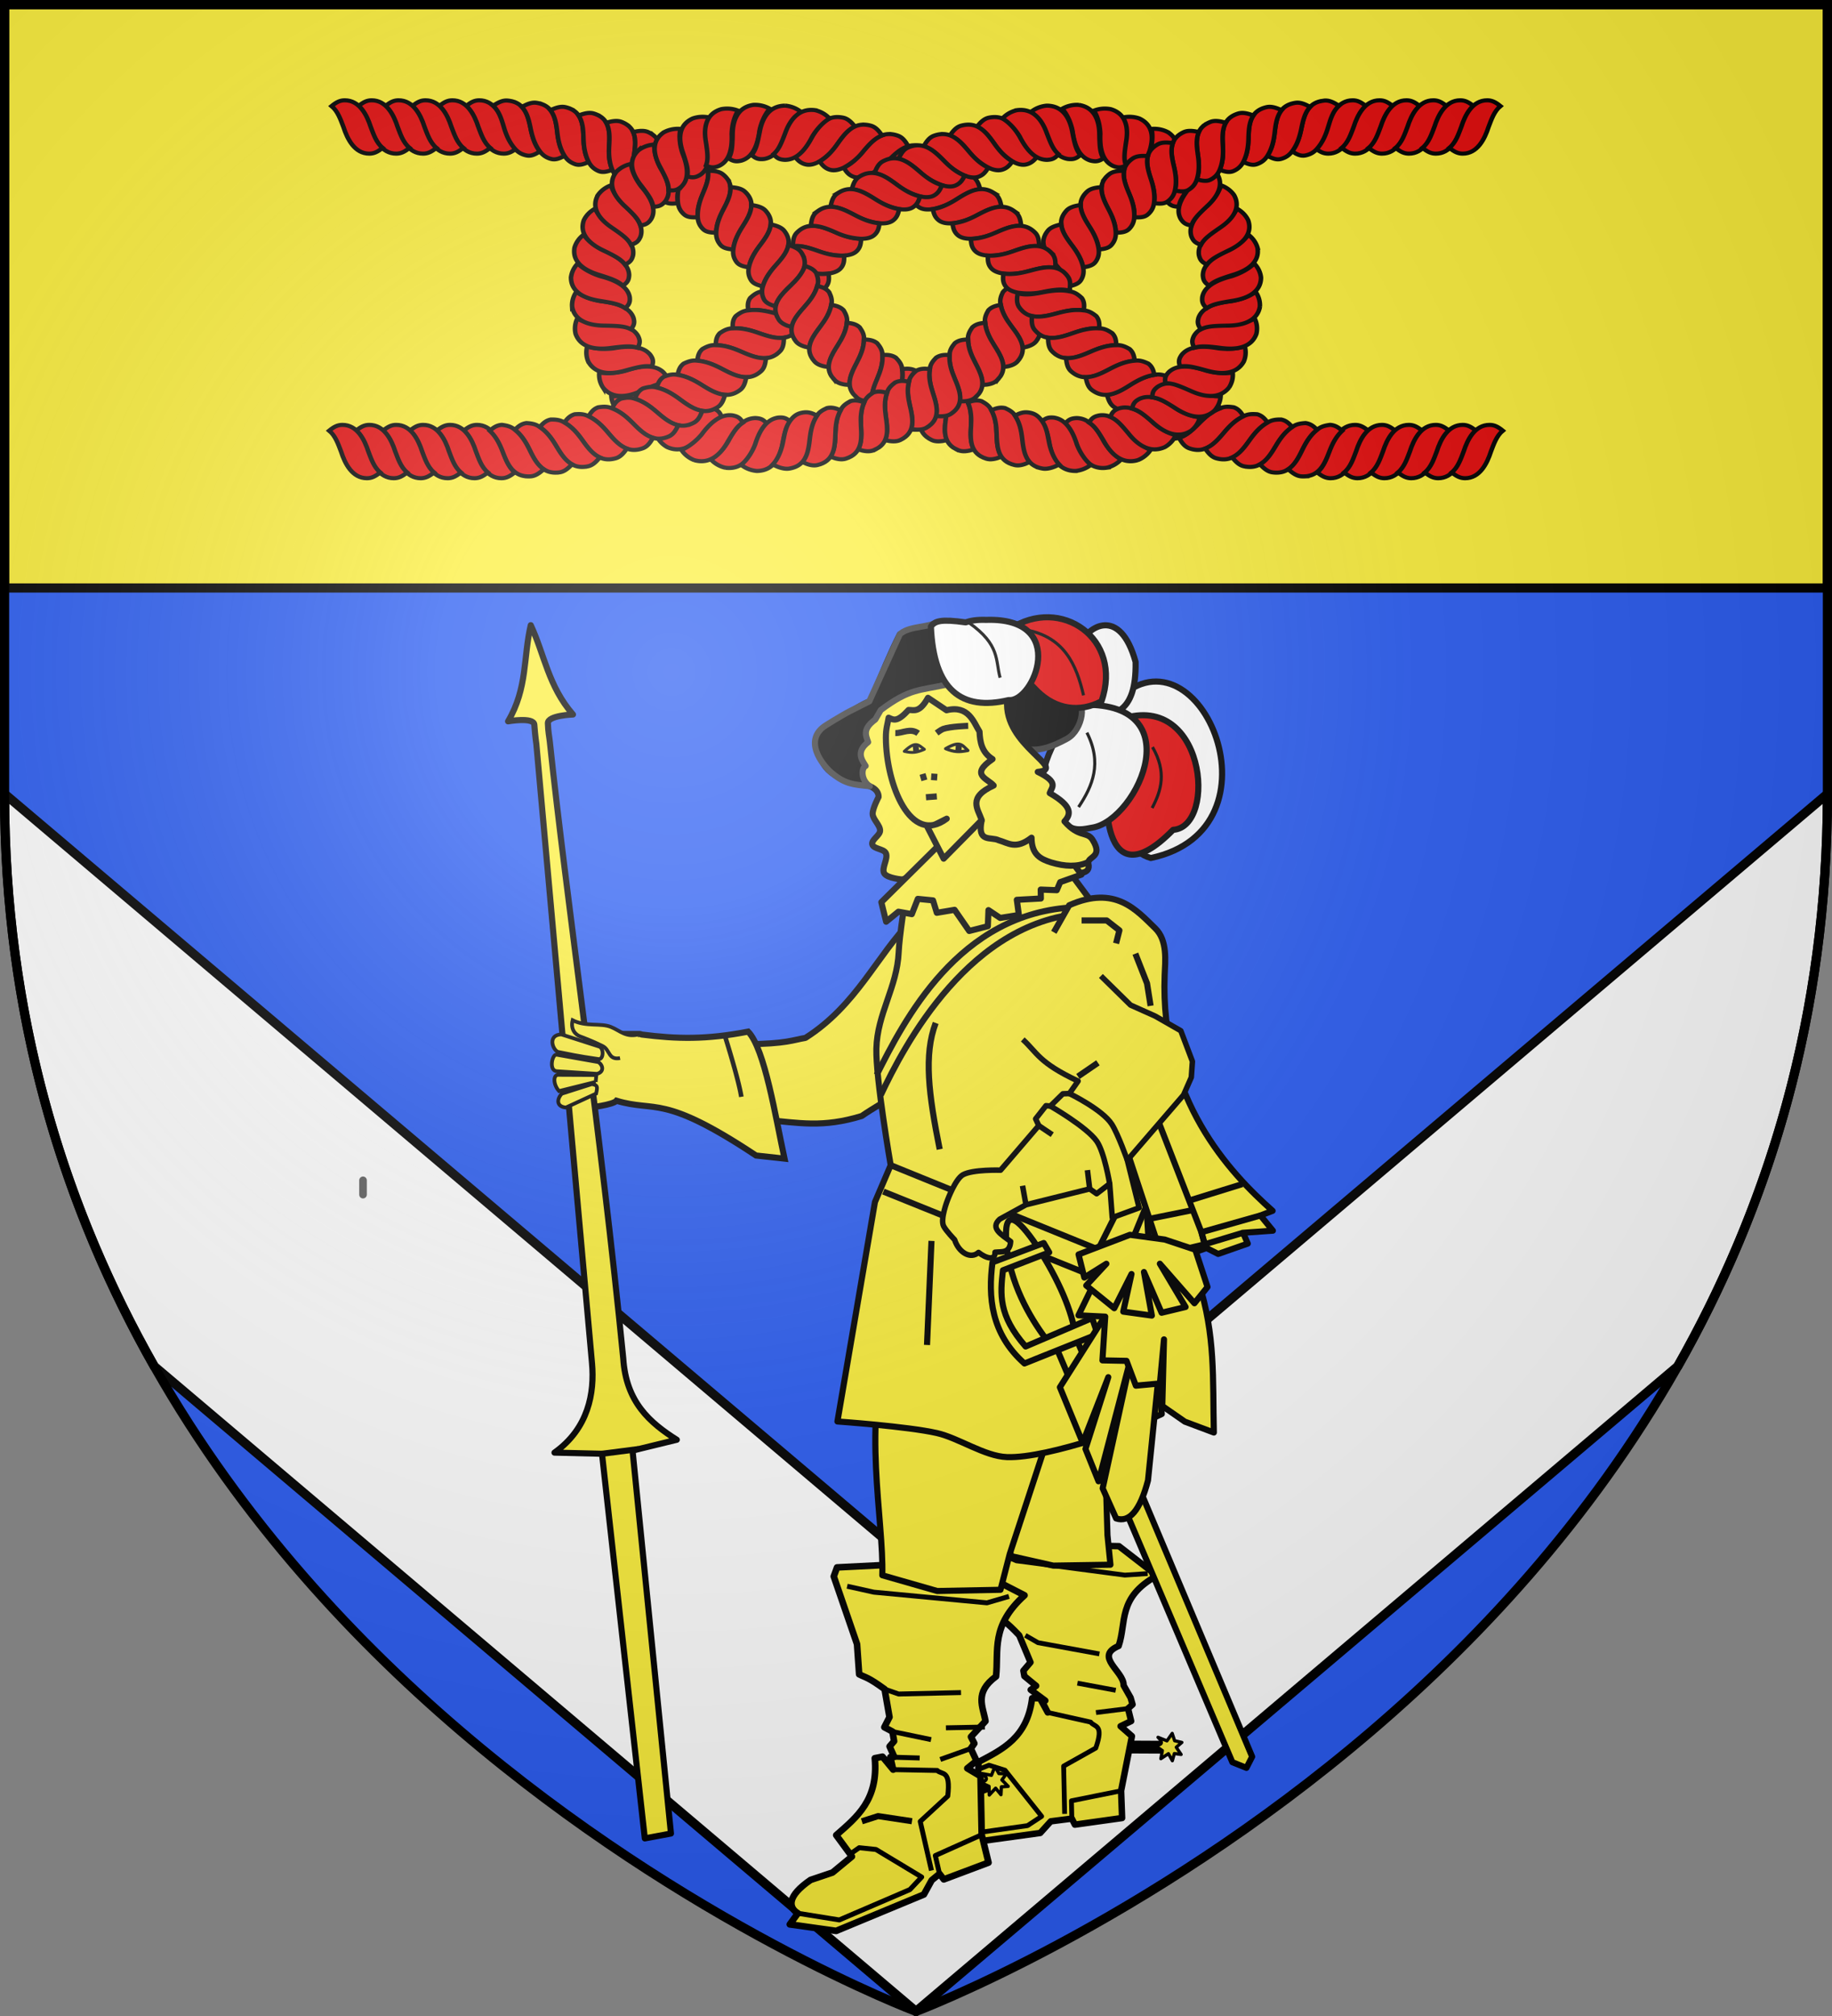 <svg xmlns="http://www.w3.org/2000/svg" xmlns:xlink="http://www.w3.org/1999/xlink" width="600" height="660" version="1.0"><rect width="100%" height="100%" fill="#808080" stroke="none"/><defs><g id="j"><use height="540" width="810" transform="rotate(72)" xlink:href="#i"/><use height="540" width="810" transform="rotate(144)" xlink:href="#i"/></g><g id="t"><use xlink:href="#s" transform="rotate(72)" width="810" height="540"/><use xlink:href="#s" transform="rotate(144)" width="810" height="540"/></g><g id="b"><path transform="rotate(18 3.157 -.5)" d="M0 0v1h.5L0 0z" id="a"/><use height="540" width="810" transform="scale(-1 1)" xlink:href="#a"/></g><g id="c"><use height="540" width="810" transform="rotate(72)" xlink:href="#b"/><use height="540" width="810" transform="rotate(144)" xlink:href="#b"/></g><g id="e"><path transform="rotate(18 3.157 -.5)" d="M0 0v1h.5L0 0z" id="d"/><use height="540" width="810" transform="scale(-1 1)" xlink:href="#d"/></g><g id="f"><use height="540" width="810" transform="rotate(72)" xlink:href="#e"/><use height="540" width="810" transform="rotate(144)" xlink:href="#e"/></g><g id="s"><path id="r" d="M0 0v1h.5L0 0z" transform="rotate(18 3.157 -.5)"/><use xlink:href="#r" transform="scale(-1 1)" width="810" height="540"/></g><g id="i"><path transform="rotate(18 3.157 -.5)" d="M0 0v1h.5L0 0z" id="h"/><use height="540" width="810" transform="scale(-1 1)" xlink:href="#h"/></g><g id="q"><use height="540" width="810" transform="rotate(72)" xlink:href="#p"/><use height="540" width="810" transform="rotate(144)" xlink:href="#p"/></g><g id="p"><path transform="rotate(18 3.157 -.5)" d="M0 0v1h.5L0 0z" id="o"/><use height="540" width="810" transform="scale(-1 1)" xlink:href="#o"/></g><g id="m"><path transform="rotate(18 3.157 -.5)" d="M0 0v1h.5L0 0z" id="l"/><use height="540" width="810" transform="scale(-1 1)" xlink:href="#l"/></g><g id="n"><use height="540" width="810" transform="rotate(72)" xlink:href="#m"/><use height="540" width="810" transform="rotate(144)" xlink:href="#m"/></g><path id="k" d="M2.922 27.672c0-5.951 2.317-9.843 5.579-11.012 1.448-.519 3.307-.273 5.018 1.447 2.119 2.129 2.736 7.993-3.483 9.121.658-.956.619-3.081-.714-3.787-.99-.524-2.113-.253-2.676.123-.824.552-1.729 2.106-1.679 4.108H2.922z"/><path id="u" d="M-298.5-298.5h597V-40C298.5 246.31 0 358.5 0 358.5S-298.5 246.31-298.5-40v-258.5z"/><path d="M2.922 27.672c0-5.951 2.317-9.843 5.579-11.012 1.448-.519 3.307-.273 5.018 1.447 2.119 2.129 2.736 7.993-3.483 9.121.658-.956.619-3.081-.714-3.787-.99-.524-2.113-.253-2.676.123-.824.552-1.729 2.106-1.679 4.108H2.922z" id="g"/><radialGradient id="aR" gradientUnits="userSpaceOnUse" cx="-80" cy="-80" r="405"><stop style="stop-color:#fff;stop-opacity:.31" offset="0"/><stop style="stop-color:#fff;stop-opacity:.25" offset=".19"/><stop style="stop-color:#6b6b6b;stop-opacity:.125" offset=".6"/><stop style="stop-color:#000;stop-opacity:.125" offset="1"/></radialGradient></defs><g transform="translate(300 300)"><use xlink:href="#u" style="fill:#2b5df2" width="600" height="660"/><path style="fill:#fff;stroke:#000;stroke-width:3;stroke-opacity:1" d="M-298.5-40.094V-40c0 73.577 19.705 135.651 49 187.281L0 358.5l249.531-211.25C278.814 95.627 298.5 33.56 298.5-40v-.094L0 212.625-298.5-40.094z"/><path style="opacity:1;fill:#fcef3c;fill-opacity:1;stroke:#000;stroke-width:3;stroke-linecap:butt;stroke-linejoin:round;stroke-miterlimit:4;stroke-dasharray:none;stroke-opacity:1" d="M-298.5-298.5h597v191h-597z"/><path transform="translate(-183.474 636.506)" d="M-95.745 281.381v-4.679h0z" style="opacity:.615;fill:#fcef3c;fill-opacity:.991;fill-rule:evenodd;stroke:#000;stroke-width:2.5;stroke-linecap:round;stroke-linejoin:round;stroke-miterlimit:4;stroke-dasharray:none;stroke-dashoffset:0;stroke-opacity:1"/><path style="opacity:.615;fill:#fcef3c;fill-opacity:.991;fill-rule:evenodd;stroke:#000;stroke-width:2.5;stroke-linecap:round;stroke-linejoin:round;stroke-miterlimit:4;stroke-dasharray:none;stroke-dashoffset:0;stroke-opacity:1" d="M-95.745 281.381v-4.679h0z" transform="translate(-85.362 -190.284)"/></g><g transform="matrix(.99 0 0 .9 288.127 415.49)"><use xlink:href="#v" transform="scale(-1 1) rotate(-9 47.617 -201.268)" width="600" height="660"/><use xlink:href="#w" transform="scale(-1 1) rotate(-9 48.76 -204.94)" width="600" height="660"/><use xlink:href="#x" transform="scale(-1 1) rotate(-9 48.76 -204.94)" width="600" height="660"/><use xlink:href="#y" transform="scale(-1 1) rotate(-9 47.7 -194.825)" width="600" height="660"/><use height="660" width="600" transform="rotate(-4.5 68.773 -300.09)" id="B" xlink:href="#z" y="0" x="0"/><path style="fill:#e20909;stroke:#000;stroke-width:1.5;stroke-miterlimit:4;stroke-dasharray:none;stroke-opacity:1;display:inline" d="M-22.755-349.042a9.08 9.08 0 0 0 .619-.869c.776-1.231.84-2.868.465-5.068-2.609.862-5.71.22-8.518-.371-2.877-.606-5.785-.995-8.692-.314-1.687.265-2.822 1.217-3.978 2.397-.738 1.192-.938 2.482-.62 4.526 2.952-.451 5.816.175 8.636 1.005 3.843 1.132 8.26 2.458 11.415-.566.225-.216.458-.474.673-.74z" id="A"/><use height="660" width="600" transform="rotate(4.5 -129.215 -410.786)" id="aH" xlink:href="#A" y="0" x="0"/><use height="660" width="600" transform="rotate(-4.5 68.773 -300.09)" id="C" xlink:href="#B" y="0" x="0"/><use height="660" width="600" transform="rotate(-4.5 68.773 -300.09)" xlink:href="#C"/><use xlink:href="#D" transform="scale(-1 1) rotate(4.5 -141.207 -716.021)" width="600" height="660"/><use xlink:href="#E" transform="scale(-1 1) rotate(4.5 -141.207 -716.021)" width="600" height="660"/><use xlink:href="#F" transform="scale(-1 1) rotate(4.5 -141.207 -716.021)" width="600" height="660"/><use xlink:href="#G" transform="scale(-1 1) rotate(4.5 -141.207 -716.021)" width="600" height="660"/><use xlink:href="#H" transform="scale(-1 1) rotate(-4.5 56.78 5.145)" width="600" height="660"/><use xlink:href="#I" transform="scale(-1 1) rotate(-4.5 56.78 5.145)" width="600" height="660"/><use xlink:href="#J" transform="scale(-1 1) rotate(-4.5 56.78 5.145)" width="600" height="660"/><use xlink:href="#K" transform="scale(-1 1) rotate(-4.5 56.78 5.145)" width="600" height="660"/><g style="fill:#2b5df2"><path d="M523.691-681.381c-1.476-.006-2.665.554-4.375 2.062 2.074 1.879 2.98 5.043 3.875 7.656 1.243 4.408 3.633 9.731 8.469 9.75 1.477.006 2.696-.554 4.406-2.062-2.074-1.878-2.98-5.074-3.875-7.688-1.242-4.407-3.664-9.699-8.5-9.718z" style="fill:#e20909;stroke:#000;stroke-width:1.5;stroke-miterlimit:4;stroke-dasharray:none;stroke-opacity:1;display:inline" transform="rotate(-.5 29555.42 74639.533)" id="L"/></g><use height="660" width="600" transform="translate(-8.9)" id="M" xlink:href="#L" y="0" x="0"/><use height="660" width="600" transform="translate(-8.9)" id="N" xlink:href="#M" y="0" x="0"/><use height="660" width="600" transform="translate(-8.9)" id="O" xlink:href="#N" y="0" x="0"/><use height="660" width="600" transform="translate(-8.9)" id="P" xlink:href="#O" y="0" x="0"/><use height="660" width="600" transform="translate(-8.9)" xlink:href="#P"/><g style="fill:#2b5df2" id="Q"><path style="fill:#e20909;stroke:#000;stroke-width:1.5;stroke-miterlimit:4;stroke-dasharray:none;stroke-opacity:1;display:inline" d="M523.691-681.381c-1.476-.006-2.665.554-4.375 2.062 2.074 1.879 2.98 5.043 3.875 7.656 1.243 4.408 3.633 9.731 8.469 9.75 1.477.006 2.696-.554 4.406-2.062-2.074-1.878-2.98-5.074-3.875-7.688-1.242-4.407-3.664-9.699-8.5-9.718z" transform="rotate(-.5 43084.511 74788.513)"/></g><use transform="translate(-8.9)" height="660" width="600" id="R" xlink:href="#Q" y="0" x="0"/><use height="660" width="600" transform="translate(-8.9)" id="S" xlink:href="#R" y="0" x="0"/><use height="660" width="600" transform="translate(-8.9)" id="T" xlink:href="#S" y="0" x="0"/><use height="660" width="600" transform="translate(-8.9)" id="U" xlink:href="#T" y="0" x="0"/><use height="660" width="600" transform="translate(-8.9)" xlink:href="#U"/><path id="V" d="M-122.107-424.92a9.078 9.078 0 0 0-1.055-.156c-1.45-.133-2.938.553-4.727 1.886 1.952 1.933 2.789 4.988 3.536 7.758.766 2.839 1.804 5.556 3.667 7.887 1.065 1.333 2.333 2.126 3.941 2.457 1.365.28 2.637-.291 4.314-1.504-1.742-2.425-2.484-5.26-3.025-8.15-.736-3.938-1.56-8.476-5.686-9.914a8.112 8.112 0 0 0-.965-.263z" style="fill:#e20909;stroke:#000;stroke-width:1.5;stroke-miterlimit:4;stroke-dasharray:none;stroke-opacity:1;display:inline"/><use height="660" width="600" transform="rotate(4.5 -128.79 -302.032)" id="W" xlink:href="#V" y="0" x="0"/><use height="660" width="600" transform="rotate(4.5 -128.79 -302.032)" id="X" xlink:href="#W" y="0" x="0"/><use height="660" width="600" transform="rotate(4.5 -128.79 -302.032)" id="Y" xlink:href="#X" y="0" x="0"/><use height="660" width="600" transform="rotate(4.5 -128.79 -302.032)" id="Z" xlink:href="#Y" y="0" x="0"/><use height="660" width="600" transform="rotate(4.5 -128.79 -302.032)" id="aa" xlink:href="#Z" y="0" x="0"/><use height="660" width="600" transform="rotate(4.5 -128.79 -302.032)" id="ab" xlink:href="#aa" y="0" x="0"/><use height="660" width="600" transform="rotate(4.5 -128.79 -302.032)" id="ac" xlink:href="#ab" y="0" x="0"/><use height="660" width="600" transform="rotate(4.5 -128.79 -302.032)" id="ad" xlink:href="#ac" y="0" x="0"/><use height="660" width="600" transform="rotate(4.5 -128.79 -302.032)" id="ae" xlink:href="#ad" y="0" x="0"/><use height="660" width="600" transform="rotate(4.5 -128.79 -302.032)" id="af" xlink:href="#ae" y="0" x="0"/><use height="660" width="600" transform="rotate(4.5 -128.79 -302.032)" id="ag" xlink:href="#af" y="0" x="0"/><use height="660" width="600" transform="rotate(4.5 -128.79 -302.032)" xlink:href="#ag"/><path style="fill:#e20909;stroke:#000;stroke-width:.1;stroke-miterlimit:4;stroke-dasharray:none;stroke-opacity:1;display:inline" d="M-28.322-338.397c.163.3.352.603.565.904.841 1.189 2.33 1.874 4.505 2.37.202-2.741 1.982-5.361 3.603-7.728 1.66-2.426 3.133-4.964 3.615-7.91.016.002-.022.001-.006.004.275-1.767.185-3.386-.685-4.597-.819-1.138-1.934-1.816-3.945-2.304-.713 2.9-2.387 5.305-4.233 7.593-2.516 3.118-5.432 6.692-3.846 10.763.114.29.263.605.427.905z"/><path id="ah" d="M-33.884-346.3c.14.312.304.63.493.946.745 1.251 2.175 2.051 4.305 2.716.416-2.717 2.396-5.189 4.198-7.422 1.846-2.287 3.512-4.702 4.225-7.601.53-1.624.198-3.068-.33-4.633-.726-1.2-1.785-1.963-3.751-2.607-.938 2.835-2.796 5.102-4.816 7.238-2.753 2.91-5.94 6.245-4.678 10.427.09.3.215.624.354.936z" style="fill:#e20909;stroke:#000;stroke-width:1.5;stroke-miterlimit:4;stroke-dasharray:none;stroke-opacity:1;display:inline"/><use height="660" width="600" transform="rotate(-4.5 69.463 -413.124)" id="ai" xlink:href="#ah" y="0" x="0"/><use height="660" width="600" transform="rotate(-4.5 69.463 -413.124)" id="aj" xlink:href="#ai" y="0" x="0"/><use height="660" width="600" transform="rotate(-4.5 69.463 -413.124)" id="ak" xlink:href="#aj" y="0" x="0"/><use height="660" width="600" transform="rotate(-4.5 69.463 -413.124)" id="al" xlink:href="#ak" y="0" x="0"/><use height="660" width="600" transform="rotate(-4.5 69.463 -413.124)" id="am" xlink:href="#al" y="0" x="0"/><use height="660" width="600" transform="rotate(-4.5 69.463 -413.124)" id="an" xlink:href="#am" y="0" x="0"/><use height="660" width="600" transform="rotate(-4.5 69.463 -413.124)" id="ao" xlink:href="#an" y="0" x="0"/><use height="660" width="600" transform="rotate(-4.5 69.463 -413.124)" id="ap" xlink:href="#ao" y="0" x="0"/><use height="660" width="600" transform="rotate(-4.5 69.463 -413.124)" id="aQ" xlink:href="#ap" y="0" x="0"/><path style="fill:#e20909;stroke:#000;stroke-width:1.5;stroke-miterlimit:4;stroke-dasharray:none;stroke-opacity:1;display:inline" d="M65.074-309.578a7.168 7.168 0 0 0-.875.093c-1.242.192-2.083.826-2.875 2 1.643 1.579 2.412 3.5 3.87 7.686 1.537 4.704 4.471 9.122 9.912 8.283a9.09 9.09 0 0 0 4.718-3c-2.342-1.53-4.457-4.246-5.75-6.687-1.677-3.64-4.314-7.82-8.156-8.313a5.387 5.387 0 0 0-.844-.062z" id="aq"/><use height="660" width="600" transform="rotate(-9 62.658 -358.228)" id="v" xlink:href="#aq" y="0" x="0"/><use height="660" width="600" transform="rotate(-9 59.61 -353.65)" id="w" xlink:href="#v" y="0" x="0"/><use height="660" width="600" transform="rotate(-9 60.754 -357.322)" id="x" xlink:href="#w" y="0" x="0"/><use height="660" width="600" transform="rotate(-9 60.753 -357.322)" id="y" xlink:href="#x" y="0" x="0"/><use height="660" width="600" transform="rotate(-9 59.692 -347.207)" id="ar" xlink:href="#y" y="0" x="0"/><use height="660" width="600" transform="rotate(-9 58.264 -356.21)" id="as" xlink:href="#ar" y="0" x="0"/><use height="660" width="600" transform="rotate(-9 58.417 -361.687)" id="at" xlink:href="#as" y="0" x="0"/><use height="660" width="600" transform="rotate(-9 62.393 -352.54)" id="au" xlink:href="#at" y="0" x="0"/><use height="660" width="600" transform="rotate(-9 58.538 -357.71)" id="av" xlink:href="#au" y="0" x="0"/><use height="660" width="600" transform="rotate(-9 56.532 -358.759)" id="aw" xlink:href="#av" y="0" x="0"/><use height="660" width="600" transform="rotate(-9 59.784 -356.894)" id="ax" xlink:href="#aw" y="0" x="0"/><use height="660" width="600" transform="rotate(-9 61.537 -356.552)" id="ay" xlink:href="#ax" y="0" x="0"/><use height="660" width="600" transform="rotate(-9 60.162 -356.064)" id="az" xlink:href="#ay" y="0" x="0"/><use height="660" width="600" transform="rotate(-9 57.602 -356.477)" id="aA" xlink:href="#az" y="0" x="0"/><use height="660" width="600" transform="rotate(-9 58.085 -357.02)" id="aB" xlink:href="#aA" y="0" x="0"/><use height="660" width="600" transform="rotate(-9 58.924 -355.882)" id="aC" xlink:href="#aB" y="0" x="0"/><use height="660" width="600" transform="rotate(-9 59.586 -360.062)" id="aD" xlink:href="#aC" y="0" x="0"/><use height="660" width="600" transform="rotate(-9 61.203 -355.156)" id="aO" xlink:href="#aD" y="0" x="0"/><path style="fill:#e20909;stroke:#000;stroke-width:1.5;stroke-miterlimit:4;stroke-dasharray:none;stroke-opacity:1;display:inline" d="M37.155-419.029c-.34.036-.692.095-1.052.177-1.42.322-2.623 1.434-3.913 3.254 2.455 1.236 4.194 3.883 5.76 6.287 1.52 2.556 3.555 4.672 5.924 6.36 1.527.93 3.056 1.466 4.509 1.125 1.364-.32 2.418-1.091 3.638-2.762-2.406-1.768-3.988-4.236-5.395-6.817-1.918-3.518-4.104-7.579-8.472-7.671a8.11 8.11 0 0 0-1 .047z" id="aE"/><use height="660" width="600" transform="rotate(-4.5 68.773 -300.09)" id="K" xlink:href="#aE" y="0" x="0"/><use height="660" width="600" transform="rotate(-4.5 68.773 -300.09)" id="J" xlink:href="#K" y="0" x="0"/><use height="660" width="600" transform="rotate(-4.5 68.773 -300.09)" id="I" xlink:href="#J" y="0" x="0"/><use height="660" width="600" transform="rotate(-4.5 68.773 -300.09)" id="H" xlink:href="#I" y="0" x="0"/><use height="660" width="600" transform="rotate(-4.5 68.773 -300.09)" id="aF" xlink:href="#H" y="0" x="0"/><use height="660" width="600" transform="rotate(-4.5 68.773 -300.09)" id="aG" xlink:href="#aF" y="0" x="0"/><use height="660" width="600" transform="rotate(-4.5 68.773 -300.09)" id="z" xlink:href="#aG" y="0" x="0"/><use height="660" width="600" transform="rotate(4.5 -129.214 -410.787)" id="aI" xlink:href="#aH" y="0" x="0"/><use height="660" width="600" transform="rotate(4.5 -129.215 -410.787)" id="aJ" xlink:href="#aI" y="0" x="0"/><use height="660" width="600" transform="rotate(4.5 -129.214 -410.787)" id="G" xlink:href="#aJ" y="0" x="0"/><use height="660" width="600" transform="rotate(4.5 -129.214 -410.787)" id="F" xlink:href="#G" y="0" x="0"/><use height="660" width="600" transform="rotate(4.5 -129.214 -410.787)" id="E" xlink:href="#F" y="0" x="0"/><use height="660" width="600" transform="rotate(4.5 -129.214 -410.787)" id="D" xlink:href="#E" y="0" x="0"/><use height="660" width="600" transform="rotate(4.5 -129.214 -410.787)" id="aK" xlink:href="#D" y="0" x="0"/><use height="660" width="600" transform="rotate(4.5 -129.214 -410.787)" id="aL" xlink:href="#aK" y="0" x="0"/><use height="660" width="600" transform="rotate(4.5 -129.214 -410.787)" id="aM" xlink:href="#aL" y="0" x="0"/><use height="660" width="600" transform="rotate(4.5 -129.214 -410.787)" id="aN" xlink:href="#aM" y="0" x="0"/><use height="660" width="600" transform="rotate(4.5 -129.214 -410.787)" xlink:href="#aN"/><use height="660" width="600" transform="rotate(9 62.41 -357.11)" xlink:href="#aq"/><use height="660" width="600" transform="rotate(-9 62.302 -356.29)" id="aP" xlink:href="#aO" y="0" x="0"/><use height="660" width="600" transform="rotate(-9 60.797 -359.416)" xlink:href="#aP"/><use height="660" width="600" transform="rotate(-4.5 69.463 -413.124)" xlink:href="#aQ"/><path d="M52.955-291.431a9.08 9.08 0 0 0 1.04.24c1.434.245 3.48-.343 5.368-1.53-1.795-2.082-2.836-5.234-3.356-8.056-.614-3.33-.889-5.757-2.631-8.182-1.266-1.749-2.513-2.41-4.211-2.663-1.382-.206-2.652.083-4.419 1.16 1.547 2.555 2.064 5.44 2.376 8.363.426 3.984.891 8.572 4.891 10.33.286.125.614.241.942.338z" style="fill:#e20909;stroke:#000;stroke-width:1.5;stroke-miterlimit:4;stroke-dasharray:none;stroke-opacity:1;display:inline"/><g style="fill:#2b5df2"><path style="fill:#e20909;stroke:#000;stroke-width:1.5;stroke-miterlimit:4;stroke-dasharray:none;stroke-opacity:1;display:inline" d="M523.691-681.381c-1.476-.006-2.665.554-4.375 2.062 2.074 1.879 2.98 5.043 3.875 7.656 1.243 4.408 3.633 9.731 8.469 9.75 1.477.006 2.696-.554 4.406-2.062-2.074-1.878-2.98-5.074-3.875-7.688-1.242-4.407-3.664-9.699-8.5-9.718z" transform="scale(-1 1) rotate(-.5 29543.625 77387.962)"/></g><use xlink:href="#L" transform="matrix(-1 0 0 1 32.885 0)" width="600" height="660"/><use xlink:href="#M" transform="matrix(-1 0 0 1 32.885 0)" width="600" height="660"/><use xlink:href="#N" transform="matrix(-1 0 0 1 32.885 0)" width="600" height="660"/><use xlink:href="#O" transform="matrix(-1 0 0 1 32.885 0)" width="600" height="660"/><use xlink:href="#P" transform="matrix(-1 0 0 1 32.885 0)" width="600" height="660"/><g style="fill:#2b5df2"><path d="M523.691-681.381c-1.476-.006-2.665.554-4.375 2.062 2.074 1.879 2.98 5.043 3.875 7.656 1.243 4.408 3.633 9.731 8.469 9.75 1.477.006 2.696-.554 4.406-2.062-2.074-1.878-2.98-5.074-3.875-7.688-1.242-4.407-3.664-9.699-8.5-9.718z" style="fill:#e20909;stroke:#000;stroke-width:1.5;stroke-miterlimit:4;stroke-dasharray:none;stroke-opacity:1;display:inline" transform="scale(-1 1) rotate(-.5 43072.717 77536.916)"/></g><use xlink:href="#Q" width="600" height="660" transform="matrix(-1 0 0 1 32.885 0)"/><use xlink:href="#R" transform="matrix(-1 0 0 1 32.885 0)" width="600" height="660"/><use xlink:href="#S" transform="matrix(-1 0 0 1 32.885 0)" width="600" height="660"/><use xlink:href="#T" transform="matrix(-1 0 0 1 32.885 0)" width="600" height="660"/><use xlink:href="#U" transform="matrix(-1 0 0 1 32.885 0)" width="600" height="660"/><path style="fill:#e20909;stroke:#000;stroke-width:1.5;stroke-miterlimit:4;stroke-dasharray:none;stroke-opacity:1;display:inline" d="M146.093-424.92c.334-.07.687-.123 1.055-.156 1.45-.133 2.937.553 4.727 1.886-1.953 1.933-2.79 4.988-3.537 7.758-.765 2.839-1.803 5.556-3.666 7.887-1.066 1.333-2.333 2.126-3.942 2.457-1.365.28-2.637-.291-4.314-1.504 1.742-2.425 2.484-5.26 3.025-8.15.737-3.938 1.56-8.476 5.687-9.914.294-.102.63-.193.965-.263z"/><use xlink:href="#V" transform="scale(-1 1) rotate(4.5 -140.783 -607.267)" width="600" height="660"/><use xlink:href="#W" transform="scale(-1 1) rotate(4.5 -140.783 -607.267)" width="600" height="660"/><use xlink:href="#X" transform="scale(-1 1) rotate(4.5 -140.783 -607.267)" width="600" height="660"/><use xlink:href="#Y" transform="scale(-1 1) rotate(4.5 -140.783 -607.267)" width="600" height="660"/><use xlink:href="#Z" transform="scale(-1 1) rotate(4.5 -140.783 -607.267)" width="600" height="660"/><use xlink:href="#aa" transform="scale(-1 1) rotate(4.5 -140.783 -607.267)" width="600" height="660"/><use xlink:href="#ab" transform="scale(-1 1) rotate(4.5 -140.783 -607.267)" width="600" height="660"/><use xlink:href="#ac" transform="scale(-1 1) rotate(4.5 -140.783 -607.267)" width="600" height="660"/><use xlink:href="#ad" transform="scale(-1 1) rotate(4.5 -140.783 -607.267)" width="600" height="660"/><use xlink:href="#ae" transform="scale(-1 1) rotate(4.5 -140.783 -607.267)" width="600" height="660"/><use xlink:href="#af" transform="scale(-1 1) rotate(4.5 -140.783 -607.267)" width="600" height="660"/><use xlink:href="#ag" transform="scale(-1 1) rotate(4.5 -140.783 -607.267)" width="600" height="660"/><path d="M52.308-338.397c-.163.3-.353.603-.566.904-.84 1.189-2.329 1.874-4.504 2.37-.202-2.741-1.982-5.361-3.603-7.728-1.661-2.426-3.133-4.964-3.616-7.91-.016.002.023.001.007.004-.275-1.767-.186-3.386.685-4.597.818-1.138 1.934-1.816 3.945-2.304.712 2.9 2.386 5.305 4.232 7.593 2.517 3.118 5.432 6.692 3.846 10.763a8.11 8.11 0 0 1-.426.905z" style="fill:#e20909;stroke:#000;stroke-width:.1;stroke-miterlimit:4;stroke-dasharray:none;stroke-opacity:1;display:inline"/><path style="fill:#e20909;stroke:#000;stroke-width:1.5;stroke-miterlimit:4;stroke-dasharray:none;stroke-opacity:1;display:inline" d="M57.87-346.3c-.14.312-.305.63-.494.946-.745 1.251-2.175 2.051-4.304 2.716-.417-2.717-2.397-5.189-4.198-7.422-1.847-2.287-3.513-4.702-4.226-7.601-.53-1.624-.197-3.068.33-4.633.726-1.2 1.785-1.963 3.752-2.607.937 2.835 2.795 5.102 4.815 7.238 2.753 2.91 5.94 6.245 4.678 10.427-.09.3-.214.624-.354.936z"/><use xlink:href="#ah" transform="scale(-1 1) rotate(-4.5 57.47 -107.89)" width="600" height="660"/><use xlink:href="#ai" transform="scale(-1 1) rotate(-4.5 57.47 -107.89)" width="600" height="660"/><use xlink:href="#aj" transform="scale(-1 1) rotate(-4.5 57.47 -107.89)" width="600" height="660"/><use xlink:href="#ak" transform="scale(-1 1) rotate(-4.5 57.47 -107.89)" width="600" height="660"/><use xlink:href="#al" transform="scale(-1 1) rotate(-4.5 57.47 -107.89)" width="600" height="660"/><use xlink:href="#am" transform="scale(-1 1) rotate(-4.5 57.47 -107.89)" width="600" height="660"/><use xlink:href="#an" transform="scale(-1 1) rotate(-4.5 57.47 -107.89)" width="600" height="660"/><use xlink:href="#ao" transform="scale(-1 1) rotate(-4.5 57.47 -107.89)" width="600" height="660"/><use xlink:href="#ap" transform="scale(-1 1) rotate(-4.5 57.47 -107.89)" width="600" height="660"/><path d="M-41.089-309.578c.286.008.576.047.875.093 1.243.192 2.084.826 2.875 2-1.643 1.579-2.412 3.5-3.87 7.686-1.537 4.704-4.47 9.122-9.911 8.283a9.09 9.09 0 0 1-4.719-3c2.342-1.53 4.458-4.246 5.75-6.687 1.677-3.64 4.315-7.82 8.156-8.313.275-.035.558-.07.844-.062z" style="fill:#e20909;stroke:#000;stroke-width:1.5;stroke-miterlimit:4;stroke-dasharray:none;stroke-opacity:1;display:inline"/><use xlink:href="#aq" transform="scale(-1 1) rotate(-9 50.665 -205.846)" width="600" height="660"/><use xlink:href="#ar" transform="scale(-1 1) rotate(-9 46.27 -203.828)" width="600" height="660"/><use xlink:href="#as" transform="scale(-1 1) rotate(-9 46.424 -209.305)" width="600" height="660"/><use xlink:href="#at" transform="scale(-1 1) rotate(-9 50.4 -200.157)" width="600" height="660"/><use xlink:href="#au" transform="scale(-1 1) rotate(-9 46.545 -205.328)" width="600" height="660"/><use xlink:href="#av" transform="scale(-1 1) rotate(-9 44.54 -206.377)" width="600" height="660"/><use xlink:href="#aw" transform="scale(-1 1) rotate(-9 47.79 -204.512)" width="600" height="660"/><use xlink:href="#ax" transform="scale(-1 1) rotate(-9 49.544 -204.17)" width="600" height="660"/><use xlink:href="#ay" transform="scale(-1 1) rotate(-9 48.169 -203.682)" width="600" height="660"/><use xlink:href="#az" transform="scale(-1 1) rotate(-9 45.609 -204.096)" width="600" height="660"/><use xlink:href="#aA" transform="scale(-1 1) rotate(-9 46.092 -204.638)" width="600" height="660"/><use xlink:href="#aB" transform="scale(-1 1) rotate(-9 46.931 -203.5)" width="600" height="660"/><use xlink:href="#aC" transform="scale(-1 1) rotate(-9 47.593 -207.68)" width="600" height="660"/><use xlink:href="#aD" transform="scale(-1 1) rotate(-9 49.21 -202.774)" width="600" height="660"/><path style="fill:#e20909;stroke:#000;stroke-width:1.5;stroke-miterlimit:4;stroke-dasharray:none;stroke-opacity:1;display:inline" d="M-13.17-419.029c.34.036.693.095 1.053.177 1.42.322 2.622 1.434 3.913 3.254-2.455 1.236-4.195 3.883-5.761 6.287-1.519 2.556-3.555 4.672-5.923 6.36-1.527.93-3.057 1.466-4.51 1.125-1.364-.32-2.417-1.091-3.637-2.762 2.406-1.768 3.988-4.236 5.395-6.817 1.917-3.518 4.103-7.579 8.471-7.671a8.11 8.11 0 0 1 1 .047z"/><use xlink:href="#aE" transform="scale(-1 1) rotate(-4.5 56.78 5.144)" width="600" height="660"/><use xlink:href="#aF" transform="scale(-1 1) rotate(-4.5 56.78 5.145)" width="600" height="660"/><use xlink:href="#aG" transform="scale(-1 1) rotate(-4.5 56.78 5.145)" width="600" height="660"/><use xlink:href="#z" transform="scale(-1 1) rotate(-4.5 56.78 5.145)" width="600" height="660"/><use xlink:href="#B" transform="scale(-1 1) rotate(-4.5 56.78 5.145)" width="600" height="660"/><use xlink:href="#C" transform="scale(-1 1) rotate(-4.5 56.78 5.145)" width="600" height="660"/><path d="M46.74-349.042a9.08 9.08 0 0 1-.618-.869c-.777-1.231-.84-2.868-.466-5.068 2.61.862 5.711.22 8.519-.371 2.876-.606 5.784-.995 8.691-.314 1.688.265 2.823 1.217 3.978 2.397.739 1.192.938 2.482.62 4.526-2.952-.451-5.815.175-8.635 1.005-3.844 1.132-8.261 2.458-11.415-.566a8.113 8.113 0 0 1-.674-.74z" style="fill:#e20909;stroke:#000;stroke-width:1.5;stroke-miterlimit:4;stroke-dasharray:none;stroke-opacity:1;display:inline"/><use xlink:href="#A" transform="scale(-1 1) rotate(4.5 -141.207 -716.021)" width="600" height="660"/><use xlink:href="#aH" transform="scale(-1 1) rotate(4.5 -141.207 -716.021)" width="600" height="660"/><use xlink:href="#aI" transform="scale(-1 1) rotate(4.5 -141.207 -716.021)" width="600" height="660"/><use xlink:href="#aJ" transform="scale(-1 1) rotate(4.5 -141.207 -716.021)" width="600" height="660"/><use xlink:href="#aK" transform="scale(-1 1) rotate(4.5 -141.207 -716.021)" width="600" height="660"/><use xlink:href="#aL" transform="scale(-1 1) rotate(4.5 -141.207 -716.021)" width="600" height="660"/><use xlink:href="#aM" transform="scale(-1 1) rotate(4.5 -141.207 -716.021)" width="600" height="660"/><use xlink:href="#aN" transform="scale(-1 1) rotate(4.5 -141.207 -716.021)" width="600" height="660"/><use xlink:href="#aq" transform="scale(-1 1) rotate(9 50.418 -509.493)" width="600" height="660"/><use xlink:href="#aO" transform="scale(-1 1) rotate(-9 50.31 -203.908)" width="600" height="660"/><use xlink:href="#aP" transform="scale(-1 1) rotate(-9 48.804 -207.034)" width="600" height="660"/><use xlink:href="#aQ" transform="scale(-1 1) rotate(-4.5 57.47 -107.89)" width="600" height="660"/><path d="M-28.97-291.431a9.08 9.08 0 0 1-1.039.24c-1.435.245-3.48-.343-5.369-1.53 1.795-2.082 2.836-5.234 3.356-8.056.614-3.33.89-5.757 2.632-8.182 1.265-1.749 2.512-2.41 4.21-2.663 1.382-.206 2.652.083 4.42 1.16-1.547 2.555-2.064 5.44-2.377 8.363-.425 3.984-.89 8.572-4.89 10.33a8.112 8.112 0 0 1-.942.338z" style="fill:#e20909;stroke:#000;stroke-width:1.5;stroke-miterlimit:4;stroke-dasharray:none;stroke-opacity:1;display:inline"/></g><path d="M66.315-71.31C93.112-96.52 121.57-28.522 76.895-19.1c-6.391-1.912-8.841-7.09-17.632-27.448" style="fill:#fff;fill-opacity:1;stroke:#000;stroke-width:2;stroke-linecap:butt;stroke-linejoin:round;stroke-miterlimit:4;stroke-dasharray:none;stroke-opacity:1" transform="translate(300 300)"/><path d="M53.826-89.05c2.278-5.823 12.982-12.729 18.097 5.765.3 17.516-7.725 17.893-15.983 17.788l-4.094-11.601" style="fill:#fff;fill-opacity:1;stroke:#000;stroke-width:2;stroke-linecap:butt;stroke-linejoin:round;stroke-miterlimit:4;stroke-dasharray:none;stroke-opacity:1" transform="translate(300 300)"/><path style="fill:#fcef3c;fill-opacity:1;stroke:#000;stroke-width:2;stroke-linecap:butt;stroke-linejoin:round;stroke-miterlimit:4;stroke-dasharray:none;stroke-opacity:1" d="M.602-.75c-11.655 11.368-18.46 27.554-35.46 37.92-3.966.561-6.117 1.829-19.39 1.736l5.644 24.845c11.294 1.19 18.868 2.997 31.747-.696C-9.161 57.848.5 54.842 1.073 43.366" transform="rotate(-1 17452.913 -16921.73)"/><path d="m-104.667 34.66-2.657 24c1.293.246 9.18-.72 10.25-2 12.92 4.114 15.018-2.206 45.375 18.72l9.313 1.187c-2.727-13.78-5.856-36.097-11.188-41.781-13.803 2.42-23.388 2.01-34.875.344-.179-.077-.34-.162-.53-.188l-15.688-.281z" style="fill:#fcef3c;fill-opacity:1;fill-rule:evenodd;stroke:#000;stroke-width:2;stroke-linecap:butt;stroke-linejoin:miter;stroke-miterlimit:4;stroke-dasharray:none;stroke-opacity:1" transform="rotate(-1 17452.913 -16921.73)"/><path d="M-124.432-99.5c-2.66 10.449-1.359 20.55-7.986 31.347 0 0 8.436-1.34 8.58 1.257.216 3.896.55 6.288.55 6.288l14.69 203.055c.703 9.701-1.517 21.31-12.798 29.038l15.553.647 11.826 126.15 8.588-1.45-10.39-125.577 14.55-3.28c-8.754-5.731-16.399-12.637-17.068-26.928-5.926-73.174-16.142-152.244-20.516-202.231-.16-1.833-.49-3.167-.534-6.102-.038-2.61 8.263-2.73 8.263-2.73-7.964-9.52-8.936-19.65-13.308-29.484z" style="opacity:1;fill:#fcef3c;fill-opacity:1;stroke:#000;stroke-width:2;stroke-linecap:butt;stroke-linejoin:round;stroke-miterlimit:4;stroke-opacity:1" transform="rotate(-1 17451.913 -17036.322)"/><path d="m-105.843 172.132 12.08-1.34" style="opacity:1;fill:#fcef3c;fill-opacity:1;stroke:#000;stroke-width:2;stroke-linecap:butt;stroke-linejoin:round;stroke-miterlimit:4;stroke-dasharray:none;stroke-opacity:1" transform="rotate(-1 17451.913 -17036.322)"/><path style="fill:#fcef3c;fill-opacity:1;fill-rule:evenodd;stroke:#000;stroke-width:1.215;stroke-linecap:butt;stroke-linejoin:miter;stroke-miterlimit:4;stroke-dasharray:none;stroke-opacity:1" d="M-88.994 34.953c-4.606 1.297-6.382-1.198-9.554-2.51-3.353-1.389-8.038-.09-12.445-2.384-.792 3.006.873 4.78 2.444 5.373.927.35 4.194 1.663 7.248 3.253 2.462 1.283 1.685 4.684 5.63 4.033" transform="rotate(-1 17452.913 -16921.73)"/><path style="fill:none;fill-opacity:1;stroke:#000;stroke-width:1.5;stroke-linecap:butt;stroke-linejoin:round;stroke-miterlimit:4;stroke-dasharray:none;stroke-opacity:1" d="M-56.173 56.092c-.343-2.385-1.177-5.934-2.071-9.394a341.362 341.362 0 0 0-3.007-10.803" transform="rotate(-1 17452.913 -16921.73)"/><path style="fill:#fcef3c;fill-opacity:1;fill-rule:evenodd;stroke:#000;stroke-width:1.215;stroke-linecap:butt;stroke-linejoin:miter;stroke-miterlimit:4;stroke-dasharray:none;stroke-opacity:1" d="M-105.01 51.062c1.799.44 1.878.682 1.3 3.147l-9.966 4.38c-3.153-.342-2.972-2.797-1.284-4.544l9.95-2.983zm1.217-.68.271-2.248-12.613-.28c-1.613.12-1.532 3.246.3 5.308l12.042-2.78zm1.083-6.456c1.612 1.305 1.634 3.276-.595 3.813l-13.041-1.077c-2.824-.096-1.571-5.554-.152-5.43l13.788 2.694zm.022-1.003c-7.292-1.193-9.34-1.738-13.308-2.594-1.8-.82-3.244-5.632 1.223-5.704 1.652.591 9.371 3.156 12.365 4.215 1.518.536 1.354 4.28-.28 4.083z" transform="rotate(-1 17452.913 -16921.73)"/><path d="m-14.352 318.228 14.42 5.035 34.526-4.756 3.45-3.812 6.897-.89 1.005 1.973 15.46-2.166-.325-8.92 3.545-17.874-3.719-3.264 3.464-1.667-1.017-4.118 1.48-1.327-.645-2.23-2.29-4.029c.197-4.563-9.784-9.424-1.627-12.897 2.652-7.737-.41-15.928 12.572-23.011l-12.463-9.664-29.69-.657-16.074-2.508-1.654 2.527 2.93 14.128 4.654 9.523c1.972 1.536 2.545 1.312 7.165 6.183l3.693 8.833-2.33 2.74.314 1.774 3.88 3.19-1.797 1.285 4.787 3.547-1.265-.173 2.068 4.06-2.554-4.633-2.572-.047c-1.58 12.938-9.682 16.706-17.511 20.858l-.364 6.989-7.286 3.592-7.529.804c-8.573 3.33-12.976 6.327-10.265 8.758l-3.333 2.844z" style="fill:#fcef3c;fill-opacity:1;stroke:#000;stroke-width:2.105;stroke-linecap:butt;stroke-linejoin:round;stroke-miterlimit:4;stroke-dasharray:none;stroke-opacity:1" transform="translate(306.093 281.575)"/><path d="m14.394 297.685 3.42-1.367 5.243 1.636 12 15.108-4.627 3.038-28.62 4.036-12.83-4.752M44.941 313.804l-.125-5.831 16.265-3.28M42.586 312.258l-.32-15.65 10.52-5.904c2.785-7.94-.418-6.73-1.676-8.492l-14.048-3.148M59.327 271.794l-12.555-2.332M63.354 277.77l-10.503 1.315M29.712 253.807l4.165 2.407 20.096 3.671M18.595 225.837l8.187 3.57 35.52 4.68 7.486-.505" style="fill:none;fill-opacity:1;stroke:#000;stroke-width:1.579;stroke-linecap:butt;stroke-linejoin:round;stroke-miterlimit:4;stroke-dasharray:none;stroke-opacity:1" transform="translate(306.093 281.575)"/><path d="m63.79 290.376 11.594.058" style="fill:none;fill-opacity:1;stroke:#000;stroke-width:4.211;stroke-linecap:butt;stroke-linejoin:round;stroke-miterlimit:4;stroke-dasharray:none;stroke-opacity:1" transform="translate(306.093 281.575)"/><path d="M72.148 289.793c2.233-.005 2.89-.732 1.022-2.614l2.93 1.169 1.718-2.447.789 2.402 2.377.558-1.84 1.584 1.594 2.36-2.213-.303-.662 2.358-1.277-2.317-2.488 1.65.495-2.653-2.445-1.747z" style="fill:#fcef3c;fill-opacity:1;stroke:#000;stroke-width:1.053;stroke-linecap:butt;stroke-linejoin:round;stroke-miterlimit:4;stroke-dasharray:none;stroke-opacity:1" transform="translate(306.093 281.575)"/><path style="fill:#fcef3c;fill-opacity:1;stroke:#000;stroke-width:2.16;stroke-linecap:butt;stroke-linejoin:round;stroke-miterlimit:4;stroke-dasharray:none;stroke-opacity:1" d="m-47.428 348.429 15.182 2.137 28.74-11.925 2.552-4.656 2.56-2.098 1.407 1.82 14.648-5.502-2.237-9.119-.38-19.163-4.339-2.576 3.027-2.45-1.88-4.027 1.162-1.68-1.111-2.161 4.759-5.13c-.79-4.743-3.773-9.332 3.454-14.635.927-8.53-1.83-16.517 9.337-26.56l-14.265-7.318-30.889-2.638-16.254.817-1.073 2.954 7.627 22.175.69 9.867c2.258 1.165 2.77.813 8.336 4.854l1.6 9.164-1.687 3.316 2.658 1.413.54 3.16-1.48 1.703 1.518 3.413-1.273.089.926 4.093-3.494-4.234-2.524.497c1.239 13.662-5.871 19.257-12.632 25.19l5.139 6.998-6.35 5.241-7.187 2.422c-7.665 5.243-7.334 8.984-4.16 10.915l-2.647 3.634z" transform="translate(306.093 281.575)"/><path style="fill:none;fill-opacity:1;stroke:#000;stroke-width:1.62;stroke-linecap:butt;stroke-linejoin:round;stroke-miterlimit:4;stroke-dasharray:none;stroke-opacity:1" d="m-27.736 325.465 3.05-2.133 5.477.577 14.983 9.025-3.87 4.109-23.122 9.932-13.564-2.18M1.606 331.887.23 325.906l15.195-6.82M-1.029 330.791l-3.681-16.054 9.014-8.306c1.014-8.77-1.857-6.845-3.465-8.394l-14.412-.271M-13.804 285.308l12.657 2.633M16.477 283.83l-12.776.254M11.852 290.87l-9.985 3.577M-14.499 293.673l9.615.287M-16.375 271.415l4.59 1.598 20.436-.47M-28.646 237.73l8.772 1.946 37.025 3.488 7.21-2.104" transform="translate(306.093 281.575)"/><path style="fill:none;fill-opacity:1;stroke:#000;stroke-width:4.32;stroke-linecap:butt;stroke-linejoin:round;stroke-miterlimit:4;stroke-dasharray:none;stroke-opacity:1" d="m14.992 303.764 5.342-1.973" transform="translate(306.093 281.575)"/><path style="fill:#fcef3c;fill-opacity:1;stroke:#000;stroke-width:1.08;stroke-linecap:butt;stroke-linejoin:round;stroke-miterlimit:4;stroke-dasharray:none;stroke-opacity:1" d="M15.057 301.954c2.182-.478 2.667-1.365.436-2.91l3.116.585 1.154-2.883 1.287 2.307 2.445.072-1.458 2.02 2.066 2.095-2.228.156-.14 2.569-1.748-2.117-2.077 2.227-.087-2.839-2.766-1.282z" transform="translate(306.093 281.575)"/><path d="M-.682 154.148c-9.321 24.972 26.126 55.704 25.557 73.674l14 3.156 18.713-.295-.977-9.72-1.409-48.332" style="fill:#fcef3c;fill-opacity:1;stroke:#000;stroke-width:2;stroke-linecap:butt;stroke-linejoin:round;stroke-miterlimit:4;stroke-dasharray:none;stroke-opacity:1" transform="translate(306.093 281.575)"/><path style="fill:#fcef3c;fill-opacity:1;stroke:#000;stroke-width:2;stroke-linecap:butt;stroke-linejoin:round;stroke-miterlimit:4;stroke-dasharray:none;stroke-opacity:1" d="M-14.69 158.462c-9.321 24.972-1.874 57.704-2.444 75.674l18.001 5.156 20.715-.4 3.024-11.72 16.596-50.54M-23.824 314.682l5.314-1.701 11.097 1.674" transform="translate(306.093 281.575)"/><path d="M-3.496-5.79S-5.44 6.449-5.672 11.727C-6.18 23.206-12.71 31.84-12.98 43.33c-.229 9.74 4.69 38.132 4.69 38.132l-5.157 12.066-12.287 71.837s23.002 1.615 32.604 3.8c7.07 1.607 15.608 7.564 22.852 7.86 13.99.572 45.228-11.527 45.228-11.527l5.545-2.58-3.217-38.256-3.244-53.898-3.865-60.88L57.524-4.763l-11.84-15.9" style="fill:#fcef3c;fill-opacity:1;stroke:#000;stroke-width:2;stroke-linecap:butt;stroke-linejoin:round;stroke-miterlimit:4;stroke-dasharray:none;stroke-opacity:1" transform="translate(300 300)"/><path d="m-10.687 90.099 69.81 28.14" style="fill:none;fill-opacity:1;stroke:#000;stroke-width:2;stroke-linecap:butt;stroke-linejoin:round;stroke-miterlimit:4;stroke-dasharray:none;stroke-opacity:1" transform="translate(300 300)"/><path d="M29.851 109.495c1.87 12.762 8.328 23.24 13.717 30.147l8.392-3.968c-1.403-7.977-6.194-18.566-13.43-29.333-6.454-9.042-10.32-10.749-8.679 3.154z" style="fill:#fcef3c;fill-opacity:1;stroke:#000;stroke-width:2;stroke-linecap:butt;stroke-linejoin:round;stroke-miterlimit:4;stroke-dasharray:none;stroke-opacity:1" transform="translate(300 300)"/><path d="M41.826 106.948 25.05 113.27c-1.445 11.277-.56 23.295 10.468 33.105l23.954-9.584-1.78-5.276-21.789 9.306c-9-10.288-8.297-17.056-7.43-24.957l15.158-5.85-1.806-3.067zM46.548 142.566l57.06 134.345 4.616 1.849 1.866-3.651-56.832-135.073" style="fill:#fcef3c;fill-opacity:1;stroke:#000;stroke-width:2;stroke-linecap:butt;stroke-linejoin:round;stroke-miterlimit:4;stroke-dasharray:none;stroke-opacity:1" transform="translate(300 300)"/><path d="M66.027 124.352 47.124 154.16l7.469 18.17 8.386-21.465-7.474 23.493 4.273 10.584 11.225-42.832-9.87 45.145 4.406 9.852c4.275 1.415 7.8-2.418 10.441-12.448l5.732-56.461" style="fill:#fcef3c;fill-opacity:1;stroke:#000;stroke-width:2;stroke-linecap:butt;stroke-linejoin:round;stroke-miterlimit:4;stroke-dasharray:none;stroke-opacity:1" transform="translate(300 300)"/><path d="M92.528 119.63c5.61 17.716 4.61 31.547 5.02 49.354l-9.496-3.56-7.39-5.128.558-21.813-1.341 14.437-7.872.722-3.062-8.124-7.888-.154.918-14.325-8.768-.431 9.02-18.556 14.516-4.926 15.785 12.504z" style="fill:#fcef3c;fill-opacity:1;stroke:#000;stroke-width:2;stroke-linecap:butt;stroke-linejoin:round;stroke-miterlimit:4;stroke-dasharray:none;stroke-opacity:1" transform="translate(300 300)"/><path style="opacity:1;fill:#e20909;fill-opacity:1;stroke:#000;stroke-width:2;stroke-linecap:butt;stroke-linejoin:round;stroke-miterlimit:4;stroke-dasharray:none;stroke-opacity:1" d="M70.156-47.233c-1.871 4.366-3.85 42.44 20.58 18.397 14.721-.696 11.314-46.532-17.462-36.17" transform="rotate(-1 17454.913 -16692.553)"/><path style="opacity:1;fill:none;fill-opacity:1;stroke:#000;stroke-width:1;stroke-linecap:butt;stroke-linejoin:round;stroke-miterlimit:4;stroke-dasharray:none;stroke-opacity:1" d="M84.469-56.037c4.555 8.218 2.654 14.285-.486 19.938" transform="rotate(-1 17454.913 -16692.553)"/><path style="opacity:1;fill:#fff;fill-opacity:1;stroke:#000;stroke-width:2;stroke-linecap:butt;stroke-linejoin:round;stroke-miterlimit:4;stroke-dasharray:none;stroke-opacity:1" d="M58.451-70.14c40.543-2.75 20.86 38.02 5.836 40.12-2.535.355-5.8 1.412-8.997-1.459-12.66-11.368-5.284-22.305.243-32.582" transform="rotate(-1 17454.913 -16692.553)"/><path style="opacity:1;fill:none;fill-opacity:1;stroke:#000;stroke-width:1;stroke-linecap:butt;stroke-linejoin:round;stroke-miterlimit:4;stroke-dasharray:none;stroke-opacity:1" d="M63.071-61.144c4.863 10.078 1.591 17.444-3.16 24.316" transform="rotate(-1 17454.913 -16692.553)"/><path d="M51.25-70.87c5.155-.219 3.364 9.878-1.723 12.677-10.2 5.61-13.529 3.495-19.428 1.61l-2.703-15.572 10.6-5.779c3.487-.001 5.806 7.382 13.255 7.065z" style="fill:#000;fill-opacity:1;stroke:#313131;stroke-width:2;stroke-linecap:butt;stroke-linejoin:round;stroke-miterlimit:4;stroke-dasharray:none;stroke-opacity:1" transform="translate(300 300)"/><path d="M-4.477-12.064s-4.84-.4-5.875-1.942c-1.127-1.679 1.375-4.917.467-6.725-.709-1.41-4.057-1.308-4.43-2.842-.362-1.49 2.47-2.895 2.551-4.425.097-1.804-2.36-3.702-2.432-5.507-.072-1.772 1.946-5.582 1.946-5.582.04-1.191-.661-2.604-2.718-3.459-1.815-.754-4.827-.974-7.3-1.623-18.824-7.017-3.915-21.679 7.425-26.412 3.486-8.568 6.783-16.32 9.548-21.777l10.178-2.514 24.992 24.168C28.59-55.914 49.919-48.308 39.88-47.298c7.041 3.438 4.565 5.01 3.918 6.94 7.625 4.392 6.928 6.978 4.834 9.261 4.726 5.42 7.403 3.21 9.157 5.973 3.828 6.028-1.9 5.396-1.322 7.908.8 3.478-3.137 3.477-8.425 2.483l-13.199-3.274-13.782-3.264-25.538 9.207z" style="fill:#fcef3c;fill-opacity:1;stroke:#000;stroke-width:2;stroke-linecap:butt;stroke-linejoin:round;stroke-miterlimit:4;stroke-dasharray:none;stroke-opacity:1" transform="translate(300 300)"/><path d="M52.237-2.987C13.769-1.411-4.15 34.675-12.883 51.917" style="fill:none;fill-opacity:1;stroke:#000;stroke-width:2;stroke-linecap:butt;stroke-linejoin:round;stroke-miterlimit:4;stroke-dasharray:none;stroke-opacity:1" transform="translate(300 300)"/><path style="fill:none;fill-opacity:1;stroke:#000;stroke-width:2;stroke-linecap:butt;stroke-linejoin:round;stroke-miterlimit:4;stroke-dasharray:none;stroke-opacity:1" d="M56.27-1.057C17.805.519-3.987 42.482-11.52 58.48" transform="translate(300 300)"/><path d="m7.025-22.844-18.381 18.2 1.572 6.398 4.03-3.283 4.395.8L.598-5.728l4.973.497 1.24 4.067 5.823-.978 4.793 6.925 6.105-1.566.2-5.26 3.842 2.56 6.115-.982-.67-4.953 7.877-.43-.051-2.919 5.26.2 1.122-2.647 6.966-2.458-2.355-3.123" style="fill:#fcef3c;fill-opacity:1;stroke:#000;stroke-width:2;stroke-linecap:butt;stroke-linejoin:round;stroke-miterlimit:4;stroke-dasharray:none;stroke-opacity:1" transform="translate(300 300)"/><path style="fill:#fcef3c;fill-opacity:1;stroke:#000;stroke-width:2;stroke-linecap:butt;stroke-linejoin:round;stroke-miterlimit:4;stroke-dasharray:none;stroke-opacity:1" d="m53.727-1.33 4.551-9.101c14.751-7.453 22.01.38 28.535 6.052 4.334 3.768 3.828 10.706 3.891 15.132.58 40.702 24.765 63.577 39.344 75.229l-3.891 1.73 4.323 4.755-9.721 1.194 1.73 3.458-9.512 3.891-3.891-1.729-13.694 5.527-25.008-64.223" transform="rotate(3 -5653.796 5716.304)"/><path style="fill:none;fill-opacity:1;stroke:#000;stroke-width:2;stroke-linecap:butt;stroke-linejoin:round;stroke-miterlimit:4;stroke-dasharray:none;stroke-opacity:1" d="m126.157 87.711-19.024 6.485 1.297 3.891 12.329-4.426" transform="rotate(3 -5653.796 5716.304)"/><path style="fill:none;fill-opacity:1;stroke:#000;stroke-width:2;stroke-linecap:butt;stroke-linejoin:round;stroke-miterlimit:4;stroke-dasharray:none;stroke-opacity:1" d="m89.537 55.06 17.596 39.136 1.297 3.891-15.996 4.756M119.671 77.767l-16.429 6.053M103.242 87.279l-13.34 3.43M80.76 4.268l4.324 9.512 1.55 7.275M62.602-5.676l8.214-.432 4.324 3.026-.865 4.324" transform="rotate(3 -5653.796 5716.304)"/><path style="fill:#e20909;fill-opacity:1;stroke:#000;stroke-width:2;stroke-linecap:butt;stroke-linejoin:round;stroke-miterlimit:4;stroke-dasharray:none;stroke-opacity:1" d="M31.874-95.423c16.575-10.567 37.025 3.733 29.46 24.241-7.3 3.679-14.968 2.363-20.876-3.612-9.498-9.608-5.656-12.72-8.584-20.629z" transform="rotate(-1 17443.013 -17075.664)"/><path style="fill:none;fill-opacity:1;stroke:#000;stroke-width:1;stroke-linecap:butt;stroke-linejoin:round;stroke-miterlimit:4;stroke-dasharray:none;stroke-opacity:1" d="M35.655-95.227c14.089 2.233 17.703 12.283 19.84 22.01" transform="rotate(-1 17443.013 -17075.664)"/><path d="m3.26-38.992 3.562-.278M17.094-62.368s-5.862.182-8.198 1.008c-.713.253-2.139 1.335-2.139 1.335M.705-59.92c-2.526-1.841-4.988-.056-7.483-.084" style="fill:none;fill-opacity:1;stroke:#000;stroke-width:2;stroke-linecap:butt;stroke-linejoin:round;stroke-miterlimit:4;stroke-dasharray:none;stroke-opacity:1" transform="translate(300 300)"/><path d="M9.68-54.899c4.724-2.71 5.329-1.299 7.328.603-3.003.591-4.445.53-7.328-.603z" style="fill:none;fill-opacity:1;stroke:#000;stroke-width:1;stroke-linecap:butt;stroke-linejoin:round;stroke-miterlimit:4;stroke-dasharray:none;stroke-opacity:1" transform="translate(300 300)"/><path d="M14.052-56.257 13.9-54.1" style="fill:none;fill-opacity:1;stroke:#000;stroke-width:2;stroke-linecap:butt;stroke-linejoin:round;stroke-miterlimit:4;stroke-dasharray:none;stroke-opacity:1" transform="translate(300 300)"/><path style="fill:none;fill-opacity:1;stroke:#000;stroke-width:.949;stroke-linecap:butt;stroke-linejoin:round;stroke-miterlimit:4;stroke-dasharray:none;stroke-opacity:1" d="M-3.844-54.022c3.757-3.482 4.516-2.196 6.588-.666-2.568 1.1-3.855 1.287-6.588.666z" transform="translate(300 300)"/><path style="fill:none;fill-opacity:1;stroke:#000;stroke-width:1.897;stroke-linecap:butt;stroke-linejoin:round;stroke-miterlimit:4;stroke-dasharray:none;stroke-opacity:1" d="m-.125-56.01.207 2.151" transform="translate(300 300)"/><path style="fill:none;fill-opacity:1;stroke:#000;stroke-width:2;stroke-linecap:butt;stroke-linejoin:round;stroke-miterlimit:4;stroke-dasharray:none;stroke-opacity:1" d="m6.04-46.715-.152 2.157M2.15-46.614l.596 2.078M3.92-71.55c-2.789 5.028-4.588 3.963-6.354 3.976-3.74 4.082-4.84 3.286-6.531 2.534-.303 2.02-.918 3.458-.898 6.602.096 15.416 8.144 35.352 19.92 26.462-4.108 1.998-3.374 2.014-6.47 2.434l5.468 10.656 12.469-12.641c-1.288-3.726-4.681-7.414 3.91-11.311-2.007-2.322-7.924-3.483-.367-8.642-3.55-2.251-4.104-5.56-4.265-9.006-1.884-2.943-3.515-8.794-10.8-6.988L3.92-71.55z" transform="translate(300 300)"/><path d="M21.524-31.527c-1.626 7.603 3.072 5.352 5.52 6.606 3.122.846 5.594 3.227 10.796-.837 0 5.657 3.095 7.033 6.412 8.103 4.532 1.356 8.56 1.513 11.891.01M-8.288 81.462l67.951 27.59M59.663 109.051l10.93-21.828M70.92 105.797l4.164-10.17" style="fill:none;fill-opacity:1;stroke:#000;stroke-width:2;stroke-linecap:butt;stroke-linejoin:round;stroke-miterlimit:4;stroke-dasharray:none;stroke-opacity:1" transform="translate(300 300)"/><path style="fill:#fcef3c;fill-opacity:1;stroke:#000;stroke-width:2;stroke-linecap:butt;stroke-linejoin:round;stroke-miterlimit:4;stroke-dasharray:none;stroke-opacity:1" d="M34.864 28.067c5.153 4.817 5.546 8.499 19.875 15.5l-3.25 4.469-2.375.062-4.625 4.375-1.594-.156-3.844 4.719 1.094 2.469-14.181 15.972s-10.103-.51-13.725 1.436c-2.785 1.498-5.719 8.998-5.719 8.998s-2.908 6.954-1.625 9.562c.874 1.776 3.906 5 3.906 5 1.43 4.754 5.74 7.305 8.625 4.782 2.612 2.15 6.082 3.267 6 .03 2.43-.235 5.39.563 5.75-3.812-3.22-2.534-7.567-4.955-3.812-8.187l9.625-5.063 23.281-5.375 2.5 1.813 4.813-3.563.718 12.344 9.844-3.406-4-17.375L93.02 49.286l2.938-6.375.5-5.781-4.032-11.22-9.25-5.5-8.875-4.155-10.6-10.783" transform="rotate(-1 18232.654 -17210.818) scale(.9)"/><path style="fill:none;fill-opacity:1;stroke:#000;stroke-width:2;stroke-linecap:butt;stroke-linejoin:round;stroke-miterlimit:4;stroke-dasharray:none;stroke-opacity:1" d="M65.576 81.095s-1.72-11.49-4.413-15.506c-3.547-5.287-16.681-13.12-16.681-13.12M40.153 59.515l4.84 3.38M58.264 82.842l-.695-6.832" transform="rotate(-1 18232.654 -17210.818) scale(.9)"/><path style="fill:#e20909;fill-opacity:1;stroke:#000;stroke-width:2;stroke-linecap:butt;stroke-linejoin:round;stroke-miterlimit:4;stroke-dasharray:none;stroke-opacity:1" d="m34.989 88.223-1.132-6.946" transform="rotate(-1 18232.654 -17210.818) scale(.9)"/><path style="fill:none;fill-opacity:1;stroke:#000;stroke-width:2;stroke-linecap:butt;stroke-linejoin:round;stroke-miterlimit:4;stroke-dasharray:none;stroke-opacity:1" d="M51.498 48.045s11.917 6.017 15.234 11.435c2.231 3.645 5.416 13.175 5.416 13.175" transform="rotate(-1 18232.654 -17210.818) scale(.9)"/><path d="M-15.031-70.467c11.533-5.065 16.73-6.114 24.021-7.137" style="fill:none;fill-opacity:1;stroke:#000;stroke-width:2;stroke-linecap:butt;stroke-linejoin:round;stroke-miterlimit:4;stroke-dasharray:none;stroke-opacity:1" transform="translate(300 300)"/><path d="m18.748-24.942-5.383 6.446 26.54 3.4-4.565-6.235-16.592-3.61z" style="fill:#fcef3c;fill-opacity:1;stroke:none;stroke-width:2;stroke-linecap:butt;stroke-linejoin:round;stroke-miterlimit:4;stroke-dasharray:none;stroke-opacity:1" transform="translate(300 300)"/><path d="M-15.13-42.61c-5.43-.543-8.061-.704-12.4-4.293-3.302-2.731-9.566-10.913-1.95-15.668 8.181-5.106 8.54-4.872 14.183-7.816l10.019-21.975c2.558-2.384 7.683-2.26 10.912-3.359l7.179 3.959-2.642 15.853c-9.102 2.054-12.13 1.18-21.73 8.389l-1.776 3.08c-4.204 3.08-3.137 5.07-2.341 7.401-4.141 3.243-1.963 5.935-.815 7.8-1.482.7-1.603 4.62 1.36 6.628z" style="fill:#000;fill-opacity:1;stroke:#313131;stroke-width:2;stroke-linecap:butt;stroke-linejoin:round;stroke-miterlimit:4;stroke-dasharray:none;stroke-opacity:1" transform="translate(300 300)"/><path style="fill:#fff;fill-opacity:1;stroke:#000;stroke-width:2;stroke-linecap:butt;stroke-linejoin:round;stroke-miterlimit:4;stroke-dasharray:none;stroke-opacity:1" d="M8.59-96.755c.535 20.787 9.527 27.914 25.044 24.498 8.12 1.034 20.464-26.776-6.917-26.373-3.035-.163-5.088.165-6.735.697-8.06-1.275-10.112-.635-11.393 1.178z" transform="rotate(-1 17452.913 -16921.73)"/><path style="fill:none;fill-opacity:1;stroke:#000;stroke-width:1;stroke-linecap:butt;stroke-linejoin:round;stroke-miterlimit:4;stroke-dasharray:none;stroke-opacity:1" d="M21.096-97.765c10.127 7.415 8.395 12.459 9.86 18.142" transform="rotate(-1 17452.913 -16921.73)"/><path d="m70.065 104.253-16.826 6.426 1.884 7.56 7.223-4.506-6.593 7.123 9.183 7.433 5.645-11.196-2.705 12.313 9.367 1.296-2.585-14.264 5.781 13.332 7.852-1.889-8.424-14.162 11.323 12.943 4.288-5.331-4.01-12.195-9.987-3.33-11.416-1.553z" style="fill:#fcef3c;fill-opacity:1;stroke:#000;stroke-width:2;stroke-linecap:butt;stroke-linejoin:round;stroke-miterlimit:4;stroke-dasharray:none;stroke-opacity:1" transform="translate(300 300)"/><path d="M3.606 140.318 5.07 106.25M6.448 34.894C2.49 45.379 4.156 58.332 7.762 76.253M53.047 52.423l6.536-4.479" style="fill:none;fill-opacity:1;stroke:#000;stroke-width:2;stroke-linecap:butt;stroke-linejoin:round;stroke-miterlimit:4;stroke-dasharray:none;stroke-opacity:1" transform="translate(300 300)"/><use xlink:href="#u" style="fill:url(#aR)" width="600" height="660" transform="translate(300 300)"/><use xlink:href="#u" style="fill:none;stroke:#000;stroke-width:3" width="600" height="660" transform="translate(300 300)"/></svg>